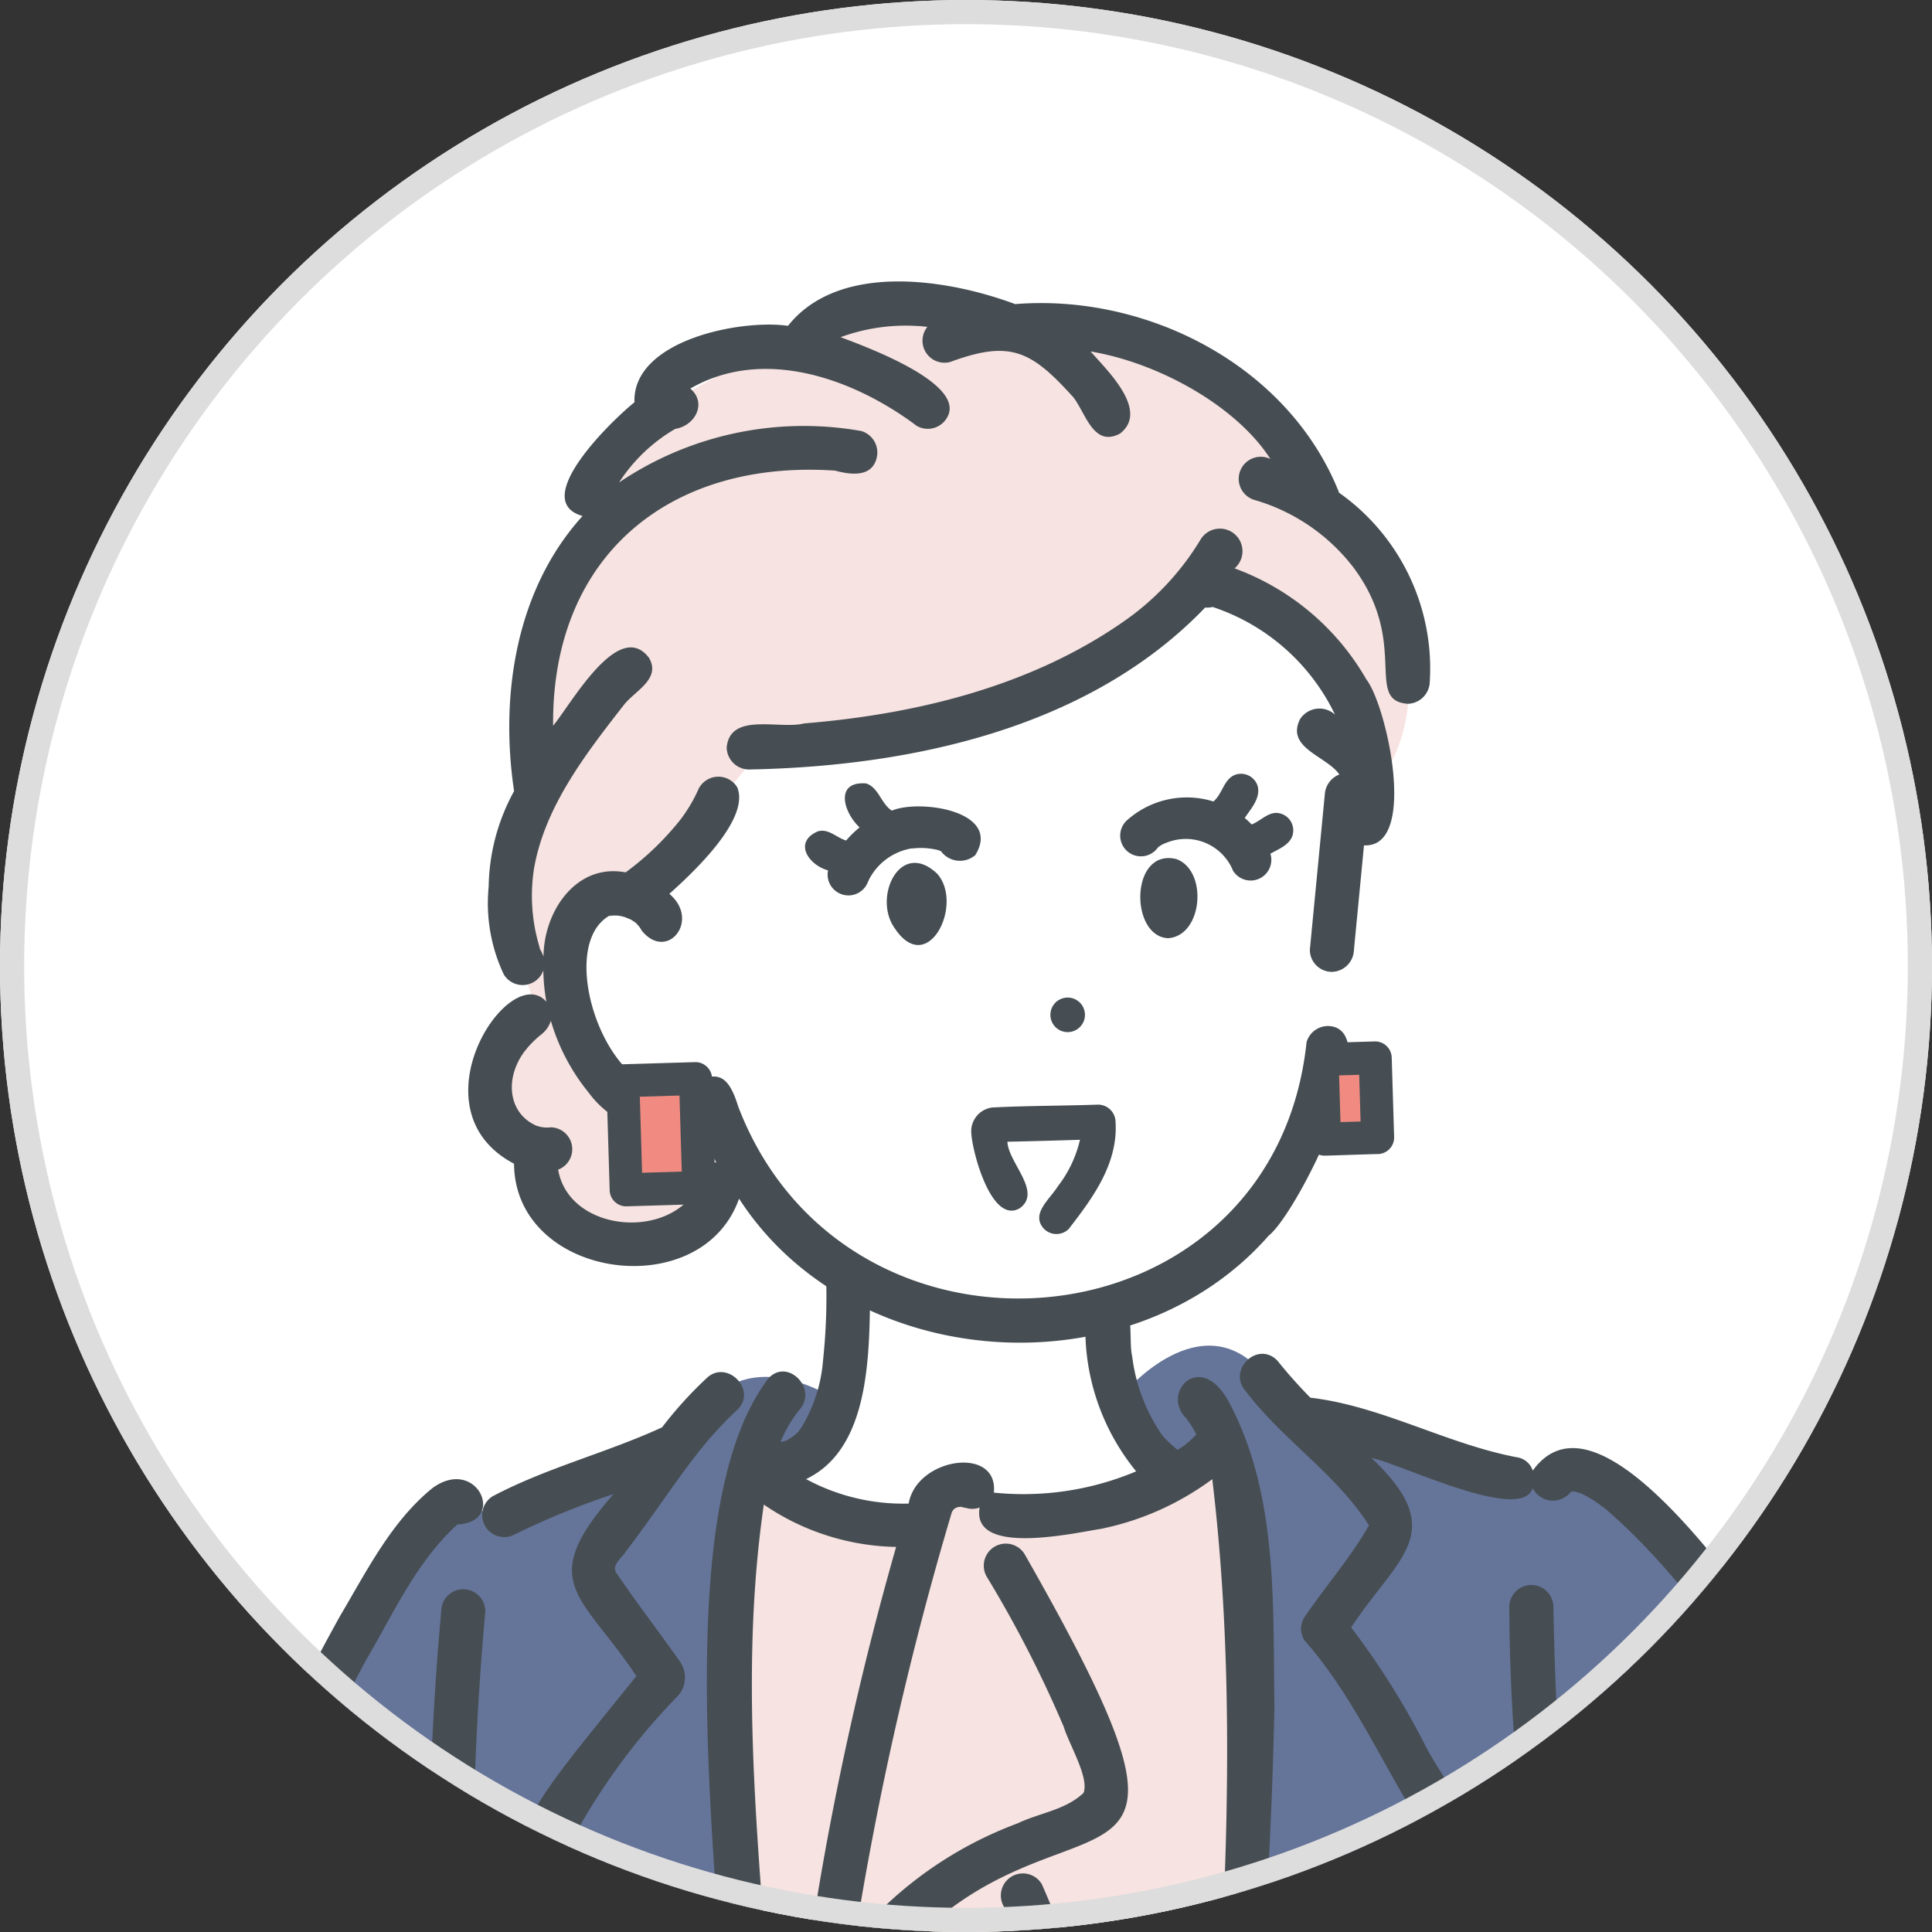 <svg xmlns="http://www.w3.org/2000/svg" xmlns:xlink="http://www.w3.org/1999/xlink" width="80" height="80" viewBox="0 0 80 80">
  <rect x="0" y="0" width="80" height="80" fill="#333333" stroke="none"/>
  <defs>
    <clipPath id="clip-path">
      <circle id="楕円形_64" data-name="楕円形 64" cx="40" cy="40" r="40" fill="#fff"/>
    </clipPath>
    <clipPath id="clip-path-2">
      <rect id="長方形_409" data-name="長方形 409" width="91.887" height="256.142" transform="translate(0 0)" fill="none"/>
    </clipPath>
  </defs>
  <g id="グループ_5991" data-name="グループ 5991" transform="translate(0.147)">
    <g id="マスクグループ_35" data-name="マスクグループ 35" transform="translate(-0.147 0)" clip-path="url(#clip-path)">
      <circle id="楕円形_63" data-name="楕円形 63" cx="40" cy="40" r="40" fill="#fff"/>
      <g id="グループ_5957" data-name="グループ 5957" transform="translate(0.168 11.654)">
        <g id="グループ_5956" data-name="グループ 5956" transform="translate(0 0)" clip-path="url(#clip-path-2)">
          <path id="パス_4560" data-name="パス 4560" d="M104.53,1470.2c-5.2,10.814-8.024,11.075-19.092,8.8,0,0-9.49,6.585-3.041,7.751s10.48,1.537,14.539-1.3l3.131-3.27,5.478-3.272s1.053-7.187-1.014-8.712" transform="translate(-67.261 -1233.771)" fill="#f18b82"/>
          <path id="パス_4561" data-name="パス 4561" d="M336.132,1471.362s-3.5,2.688-1.675,6.453,3.612,2.808,5.608,6.233,2.336,6.157,6.625,6.221,14.943,1.258,12.184-4.571-4.562-4.9-4.562-4.9-1.163,4.618-12.455.753c0,0-4.521-5.28-5.724-10.189" transform="translate(-280.231 -1234.746)" fill="#f18b82"/>
          <path id="パス_4562" data-name="パス 4562" d="M117.13,663.919c-7.543,20.781-4.9,35.72-2.9,54.691,0,0,3.268,67.252,3.268,67.252s3.616,3.4,15.331-.222c-.14-17.78,1.167-53.7,3.125-71.257,0,0,1.272-1.877,1.272-1.877,2.774,18.076,7.627,56,9.754,74.339l8.722,2.431,6.678-2.283-1.843-52.6s3.293-33.47.468-52.6-3.686-18.073-3.686-18.073Z" transform="translate(-94.074 -556.974)" fill="#657499"/>
          <path id="パス_4563" data-name="パス 4563" d="M205.15,300.629s-2.244,2.312-9.331,2.493c0,0-1.889-2.224-3.487.253,0,0-2.665.18-6.886-2.144a21.684,21.684,0,0,0-1.185,9.418c.521,5.25.391,50.264.391,50.264s10.48,2.558,20.5,0c-2.071-8.685,2.218-51.123,0-60.285" transform="translate(-154.546 -252.284)" fill="#f7e3e1"/>
          <path id="パス_4564" data-name="パス 4564" d="M50.387,283.34s-3.345-2.6-5.65-.342l-1.691,1.995-6.913,2.814-2.868-.564S24.223,302,23.521,306.319c-.2,1.243-6.28,17.5-4.913,21.479,3.5,10.189,16.909,11.106,16.909,11.106l.083,3.136L30.93,359.41c15.192,27.479,16.21-30.881,15.62-45.867-.716-6.727-1.934-24.44-.2-27.88a4.123,4.123,0,0,0,4.039-2.323" transform="translate(-15.447 -236.716)" fill="#657499"/>
          <path id="パス_4565" data-name="パス 4565" d="M288.622,275.958s3.126-3.7,5.664-.839l1.6,1.956,9.986,2.576s.771-1.544,2.6,0,9.249,11.2,9.249,11.2c20.452,22.911,17.553,19.724,5.267,45.539,0,0-5.237-6.591-8.27-9.006l3.974-12.714-.376-1.725s-3.489.763-9.618-5.214c-2.385,17.063-4.407,17.006,4.364,41.4,0,0-2.967,7.057-13.821,9.679-12.464-19.862-3.8-57.6-5.817-79.013,0,0-4.4-.7-4.806-3.846" transform="translate(-242.207 -229.967)" fill="#657499"/>
          <path id="パス_4566" data-name="パス 4566" d="M126.592,1426.376l.7,3.641a39.566,39.566,0,0,1-7.792,11.537s3.841,2.487,11.29.665a21.377,21.377,0,0,0,6.021-8.374,20.687,20.687,0,0,1-.207-8.107Z" transform="translate(-100.278 -1196.457)" fill="#fff"/>
          <path id="パス_4567" data-name="パス 4567" d="M349.439,1433.9l.063,7.049,4.766,8.93s10.651,4.472,12.705-.518l-6.876-9.436-.392-6.025-4.835,1.71Z" transform="translate(-293.244 -1203.306)" fill="#fff"/>
          <path id="パス_4568" data-name="パス 4568" d="M177.33,66.267l-1.75,13.122s-.249,6.5-8.753,9.784a12.28,12.28,0,0,0,2.775,6.535,10.027,10.027,0,0,1-5.716,1.589c-.839.01-1.822-1.225-2.826-1.25-.986-.024-1.769,1.349-2.885,1.476a9.534,9.534,0,0,1-5.363-1.629s3.763-1.229,3.277-8.327c0,0-4.815-3.027-5.668-7.018-6.582,2.263-8.017-11.032-3.319-8.8l-.679-5.484c5.334-11.762,26.489-17.806,30.908,0" transform="translate(-121.132 -46.211)" fill="#fff"/>
          <path id="パス_4569" data-name="パス 4569" d="M351.051,618.937l-2.73,2.952s-7.055.886-10.321.6-5.3,2.253-6.267,3.582a24.181,24.181,0,0,0-1.639,2.624s-.569,2.13,2.807,2.106c0,0-2.383,2.8-.848,3.7a2.513,2.513,0,0,0,2.606.193s-.546,2.792,1.895,1.651l2.44-1.141s-.885,2.767,2.119,1.253,3.455-2.662,3.455-2.662c7.224-.707,8.265-4.448,12.323-8.446a21.549,21.549,0,0,0-5.839-6.413" transform="translate(-276.98 -519.404)" fill="#fff"/>
          <path id="パス_4570" data-name="パス 4570" d="M145.623,6.151s-5.728-2.577-9.674.564c-.722.615-8.725,3.308-8.208,7.29a14.512,14.512,0,0,0-2.582,10.487c-1.492,3.568-1.56,4.817.2,9.933,0,0-3.194,1.563-1.92,3.863s2.115,1.989,2.115,1.989.007,5.607,5.667,3.519a9.491,9.491,0,0,0,2.386-2.762s-5.6-2.359-6.827-6.338c0,0-1.037-5.341,2.822-4.828L134.38,24.1s12.752-.393,18.31-7.01c0,0,3.965.708,5.939,3.635,0,0,1.135,5.12,1.229,4.865,3.532-4.029.672-9.932-2.094-12.221,0,0-3.175-8-12.141-7.216" transform="translate(-103.336 -4.328)" fill="#f7e3e1"/>
          <path id="パス_4571" data-name="パス 4571" d="M299.042,144.526a.167.167,0,0,0,.04-.019c-.013,0-.024.013-.04.019" transform="translate(-250.952 -121.269)" fill="#464e53"/>
          <path id="パス_4572" data-name="パス 4572" d="M294.546,129.273a.723.723,0,0,0-.5-.881c-.466-.139-.8.3-1.2.45a3.467,3.467,0,0,0-.286-.268c.256-.38.656-.814.541-1.305a.723.723,0,0,0-.882-.5c-.524.148-.563.8-.956,1.122a3.713,3.713,0,0,0-3.6.8.858.858,0,1,0,1.3,1.109.894.894,0,0,1,.315-.18l-.022.006c-.036,0,.069-.021.075-.037a.052.052,0,0,1-.014.013,2.11,2.11,0,0,1,2.757,1.153.857.857,0,0,0,1.55-.7c.345-.2.8-.362.922-.776m-3.92.22.017,0c-.052,0-.114-.023-.017,0m.021,0h0m1.1.7c.021.024.018.023,0,0" transform="translate(-241.187 -106.358)" fill="#464e53"/>
          <path id="パス_4573" data-name="パス 4573" d="M294.046,148.512c-1.923-.461-1.932,3.234-.322,3.279,1.433-.116,1.638-2.813.322-3.279" transform="translate(-245.509 -124.596)" fill="#464e53"/>
          <path id="パス_4574" data-name="パス 4574" d="M208.866,133.245a2.436,2.436,0,0,1,1.843-1.33c-.048,0-.1.017-.007.01a2.925,2.925,0,0,1,1.108.088c-.109,0,0,0,.051.027a.974.974,0,0,0,1.421.162c1.126-1.826-2.3-2.328-3.456-1.842-.45-.29-.542-.954-1.063-1.125-1.321-.106-.939,1.209-.271,1.82a4.22,4.22,0,0,0-.558.543c-.394-.114-.732-.51-1.17-.38-1.023.441-.4,1.388.421,1.617a.862.862,0,0,0,1.668.428c-.072.173,0,.017.015-.018" transform="translate(-173.065 -108.448)" fill="#464e53"/>
          <path id="パス_4575" data-name="パス 4575" d="M227.588,152.375c1.378,2.137,2.91-.945,1.793-2.213-1.518-1.452-2.664.923-1.793,2.213" transform="translate(-190.736 -125.632)" fill="#464e53"/>
          <path id="パス_4576" data-name="パス 4576" d="M269.678,185.622a.715.715,0,0,0,.762-1.211.715.715,0,0,0-.762,1.211" transform="translate(-226.017 -154.648)" fill="#464e53"/>
          <path id="パス_4577" data-name="パス 4577" d="M252.647,215.331c-.32.536-1.165,1.16-.572,1.782a.724.724,0,0,0,1.013,0c1-1.289,2.05-2.712,1.942-4.435a.728.728,0,0,0-.717-.717c-1.458.051-2.922.044-4.378.118a.992.992,0,0,0-.878,1.076c.049.8.84,3.764,2,3.1.953-.673-.467-1.884-.506-2.757q1.5-.032,3.006-.081a4.99,4.99,0,0,1-.906,1.913" transform="translate(-209.005 -177.875)" fill="#464e53"/>
          <path id="パス_4578" data-name="パス 4578" d="M168.4,207.642h.024c-.186-.07-.127,0-.024,0" transform="translate(-141.237 -174.226)" fill="#464e53"/>
          <path id="パス_4579" data-name="パス 4579" d="M155.806,163.321l-.012,0c.056.014.09,0,.086-.006a.489.489,0,0,1-.073,0" transform="translate(-130.74 -137.055)" fill="#464e53"/>
          <path id="パス_4580" data-name="パス 4580" d="M171.564,207.724l.024,0c-.238,0-.107.024-.024,0" transform="translate(-143.88 -174.315)" fill="#464e53"/>
          <path id="パス_4581" data-name="パス 4581" d="M212.6,69.761a10.42,10.42,0,0,0-5.464-4.61.935.935,0,1,0-1.393-1.218,11.1,11.1,0,0,1-3.156,3.387c-3.865,2.714-8.629,3.872-13.281,4.252-1,.261-3.06-.486-3.2.994a.929.929,0,0,0,.913.913c6.707-.124,14.1-1.7,18.9-6.707a.9.9,0,0,0,.307-.023,8.621,8.621,0,0,1,5.068,4.457.953.953,0,0,0-1.453.2c-.582,1.191,1.1,1.511,1.634,2.279a.955.955,0,0,0-.605.849q-.308,3.206-.617,6.412a.915.915,0,0,0,.913.913.937.937,0,0,0,.913-.913q.208-2.163.416-4.326c2.247.12.95-5.756.108-6.856" transform="translate(-156.183 -53.27)" fill="#464e53"/>
          <path id="パス_4582" data-name="パス 4582" d="M155.574,8.735C153.492,3.5,147.65.5,142.166.941c-2.809-1.047-7.3-1.752-9.407.9-1.967-.285-6.445.6-6.358,3.166-.876.7-4.4,4.068-2.149,4.709-2.764,3.047-3.427,7.43-2.835,11.391a8.435,8.435,0,0,0-1.052,3.955,6.913,6.913,0,0,0,.624,3.633.91.91,0,0,0,1.64-.166,7.754,7.754,0,0,0,.126,1.3c-1.53-1.74-5.62,4.456-1.34,6.707.035,4.787,7.769,5.858,9.318,1.446,4.7,7.283,16.251,8.019,21.933,1.53,1.149-.9,4.764-8.076,2.689-8.647a.924.924,0,0,0-1.123.638c-1.357,12.821-19.04,14.413-23.536,2.661-.588-1.935-1.273-1.118-2.691-.757h.042a3.153,3.153,0,0,1-.563.014l.022.01c-2.519-.375-4.252-5.933-2.154-7.158l-.023-.006h0c.027.011.11-.012.107,0a1.317,1.317,0,0,1,.744.133l-.1-.042a1.051,1.051,0,0,1,.619.522c1.055,1.308,2.45-.426,1.147-1.519.934-.837,3.362-3.084,2.811-4.412a.915.915,0,0,0-1.636.149,6.45,6.45,0,0,1-.74,1.222q-.089.117.033-.042a11.85,11.85,0,0,1-2.278,2.194c-2.057-.389-3.39,1.626-3.4,3.486a1.882,1.882,0,0,0-.145-.311s0,0,0,.008c-.017-.052-.049-.121-.023-.1a7.289,7.289,0,0,1-.211-3.327l0,.009c.461-2.523,2.143-4.694,3.689-6.676.444-.594,1.574-1.085,1.059-1.97-1.253-1.663-3.231,1.922-3.972,2.81-.064-7.035,4.828-11.028,11.672-10.565.623.166,1.519.3,1.724-.517a.928.928,0,0,0-.637-1.123,13.673,13.673,0,0,0-10.028,2.131,6.911,6.911,0,0,1,2.347-2.231l-.047.016c.832-.111,1.363-1.06.651-1.673,3.035-1.754,6.771-.41,9.373,1.543a.917.917,0,0,0,1.249-.327c.867-1.413-3.367-2.954-4.4-3.344a7.851,7.851,0,0,1,3.594-.427.912.912,0,0,0,.937,1.456c2.475-.912,3.344-.493,5.089,1.44l-.025-.035c.544.643.849,2.158,1.976,1.557,1.229-.954-.554-2.633-1.219-3.4,2.878.484,6.069,2.3,7.444,4.452a.913.913,0,1,0-.668,1.694,7.95,7.95,0,0,1,4.109,2.8c2.333,3.125.434,5.507,2.247,5.644a.935.935,0,0,0,.913-.913,8.91,8.91,0,0,0-3.763-7.833M125.692,26.257c.029,0,.052,0,.053.008l-.053-.008m.739.282c.014,0,.046.026.079.06l-.079-.06m-4.991,7.5c.018.039.014.036,0,0M127,33.313h0m-2.474.306A4,4,0,0,0,129.08,35c.213.5.448,1,.708,1.479-.8.084-.667.988-1.079,1.475-1.465,1.712-5.053,1.218-5.468-1.172a.906.906,0,0,0-.305-1.753,1.245,1.245,0,0,1-.585-.066c.069.026-.023-.007-.05-.016l.023.007c-1.162-.517-1.327-2-.413-3.149-.111.162.035-.04.052-.06a4.4,4.4,0,0,1,.469-.47c.031-.027.251-.2.089-.075a1.16,1.16,0,0,0,.419-.582,8.458,8.458,0,0,0,1.587,3M138.256,1.838l.051.008c-.039,0-.239-.037-.051-.008" transform="translate(-100.298 -0.003)" fill="#464e53"/>
          <path id="パス_4583" data-name="パス 4583" d="M137.913,171.409a.115.115,0,0,0-.023-.093.347.347,0,0,1,.023.093" transform="translate(-115.715 -143.766)" fill="#464e53"/>
          <path id="パス_4584" data-name="パス 4584" d="M172.966,37.687a.875.875,0,0,0,.1-.036c-.034.012-.069.023-.1.036" transform="translate(-145.151 -31.597)" fill="#464e53"/>
          <path id="パス_4585" data-name="パス 4585" d="M275.235,29.69c.056.078.031.041,0,0" transform="translate(-230.973 -24.916)" fill="#464e53"/>
          <path id="パス_4586" data-name="パス 4586" d="M136.968,217.341l.026.008-.027-.009h0" transform="translate(-114.941 -182.39)" fill="#464e53"/>
          <path id="パス_4587" data-name="パス 4587" d="M278.469,262.4a9.307,9.307,0,0,0,2.206,6.436c.538.516,1.383,1.469,2.127.744.925-1.1-.749-1.7-1.245-2.5a7.269,7.269,0,0,1-1.155-3.127c-.194-.839.242-2.4-1.02-2.461a.927.927,0,0,0-.913.913" transform="translate(-233.687 -219.433)" fill="#464e53"/>
          <path id="パス_4588" data-name="パス 4588" d="M198.037,252.515a25.15,25.15,0,0,1-.134,3.343,6.249,6.249,0,0,1-.963,2.865c.124-.226.037-.05-.02.013a1.824,1.824,0,0,1-.286.274c.291-.217-.1.069-.177.1-.087.047-.243.113,0,.009,0,.041-.338.1-.379.11a.913.913,0,0,0,.486,1.761c3.455-.963,3.243-5.609,3.3-8.471a.913.913,0,0,0-1.826,0" transform="translate(-163.993 -211.159)" fill="#464e53"/>
          <rect id="長方形_407" data-name="長方形 407" width="3.012" height="4.52" transform="translate(25.626 33.095) rotate(-1.707)" fill="#f18b82"/>
          <path id="パス_4589" data-name="パス 4589" d="M155.914,206.963a.685.685,0,0,1-.684-.664l-.135-4.518a.689.689,0,0,1,.664-.7l3.011-.09a.69.69,0,0,1,.7.664l.135,4.518a.688.688,0,0,1-.664.7l-3.032.09m.57-4.539.094,3.149,1.642-.049-.094-3.149Z" transform="translate(-130.153 -168.665)" fill="#464e53"/>
          <rect id="長方形_408" data-name="長方形 408" width="2.202" height="3.304" transform="translate(54.582 32.212) rotate(-1.708)" fill="#f18b82"/>
          <path id="パス_4590" data-name="パス 4590" d="M335.934,200.378a.685.685,0,0,1-.684-.664l-.1-3.3a.689.689,0,0,1,.664-.7l2.2-.066a.687.687,0,0,1,.7.664l.1,3.3a.688.688,0,0,1-.664.7c-.029-.006-2.193.071-2.222.066m.607-3.323.058,1.934.832-.025-.058-1.934Z" transform="translate(-281.254 -164.179)" fill="#464e53"/>
          <path id="パス_4591" data-name="パス 4591" d="M156.13,1125.418c-.231-3.371-.4-6.745-.484-10.123a.571.571,0,0,0-1.141,0c.271,11.823,1.749,23.568,2.63,35.351.252,3.4.451,6.81.568,10.221.025.732,1.166.735,1.141,0-.388-11.852-1.893-23.627-2.714-35.449" transform="translate(-129.658 -935.478)" fill="#464e53"/>
          <path id="パス_4592" data-name="パス 4592" d="M162.358,1447.264c-.011-.04-.016-.036.018.1,0-.035-.013-.069-.018-.1" transform="translate(-136.242 -1214.505)" fill="#464e53"/>
          <path id="パス_4593" data-name="パス 4593" d="M202.738,1507.038l.037-.047-.037.047" transform="translate(-170.127 -1264.646)" fill="#464e53"/>
          <path id="パス_4594" data-name="パス 4594" d="M237.728,845.672l-.008,0,.03.025-.022-.02" transform="translate(-199.491 -709.672)" fill="#464e53"/>
          <path id="パス_4595" data-name="パス 4595" d="M448.055,1534.893a.607.607,0,0,1,.112-.057c.008-.016-.037-.009-.112.057" transform="translate(-376.001 -1288.007)" fill="#464e53"/>
          <path id="パス_4596" data-name="パス 4596" d="M484.486,1570.459c-.036.072-.019.121-.008.089s.008-.062.008-.089" transform="translate(-406.555 -1317.907)" fill="#464e53"/>
          <path id="パス_4597" data-name="パス 4597" d="M481.532,1577.758l0,0-.011.008.007,0" transform="translate(-404.089 -1324.028)" fill="#464e53"/>
          <path id="パス_4598" data-name="パス 4598" d="M359,1542.222l0,0,0,0" transform="translate(-301.268 -1294.211)" fill="#464e53"/>
          <path id="パス_4599" data-name="パス 4599" d="M473.134,1579.506l.01,0c-.27.031-.092.013-.01,0" transform="translate(-396.935 -1325.498)" fill="#464e53"/>
          <path id="パス_4600" data-name="パス 4600" d="M396.756,1575.87c-.1-.092-.1-.083-.074-.058s.048.04.074.058" transform="translate(-332.877 -1322.385)" fill="#464e53"/>
          <path id="パス_4601" data-name="パス 4601" d="M358.75,1542.013l-.011-.014c-.041-.03-.062-.044.011.014" transform="translate(-301.018 -1294.001)" fill="#464e53"/>
          <path id="パス_4602" data-name="パス 4602" d="M268.89,474.93c0-.033.011-.066.015-.094a.114.114,0,0,0-.015.094" transform="translate(-225.645 -398.476)" fill="#464e53"/>
          <path id="パス_4603" data-name="パス 4603" d="M258.348,410.313a.913.913,0,0,0-1.576.922,37.438,37.438,0,0,1,1.842,5.338.913.913,0,0,0,1.761-.485,39.867,39.867,0,0,0-2.026-5.774" transform="translate(-215.377 -343.949)" fill="#464e53"/>
          <path id="パス_4604" data-name="パス 4604" d="M406.138,312.168l.045.017a.28.28,0,0,0-.045-.017" transform="translate(-340.825 -261.967)" fill="#464e53"/>
          <path id="パス_4605" data-name="パス 4605" d="M153.8,311.749c-3.15-7.069-9.14-12.288-13.819-18.31-2.063-2.4-10.526-17.226-13.945-12.479a.816.816,0,0,0-.591-.539c-2.943-.541-5.65-2.133-8.618-2.48a19.4,19.4,0,0,1-1.368-1.538c-.835-.844-2.1.419-1.291,1.291,1.516,2,3.742,3.414,5.085,5.536-.764,1.344-1.817,2.533-2.683,3.821a.878.878,0,0,0,.027.955c1.806,2.052,2.964,4.561,4.356,6.893a2.975,2.975,0,0,1,.649,1.543c-1.638,3.976-4.364,7.489-5.788,11.592-.422,1.16-2.586,7.642-.463,7.581a.93.93,0,0,0,.913-.913c.1-5.09,2.8-9.592,5.2-13.915.739-1.469,1.942-2.885,1.959-4.595-.153-1.5-1.277-2.675-1.914-4a32.167,32.167,0,0,0-2.993-4.735c1.919-2.932,4.113-3.914.843-7.02,1.2.236,6.21,2.713,6.672,1.25a.938.938,0,0,0,1.582.152h0c.016-.016.044-.017.065-.023l-.018-.005h0l.018.005c.038-.009.059,0,.056.007l-.053-.007a.144.144,0,0,0,.052.009l0,0a1.316,1.316,0,0,1,.317.092c-.129-.066.04.018.084.028a.276.276,0,0,1-.038-.01,4.577,4.577,0,0,1,.852.541c-.013-.018.053.036.091.06l-.012-.007c4.47,3.857,7.135,9.275,10.909,13.734,3.9,4.968,12.453,12.8,12.86,19.131l.011-.063c-.006.032-.032.206-.026.152-1.962,7.492-5.966,14.322-9.468,21.184a27.183,27.183,0,0,0-7.121-7.474c1.153-3.431,2.205-6.895,3.269-10.354a5.707,5.707,0,0,0,.266-4.408A3.288,3.288,0,0,1,140.4,312c1.22-.837.29-2.553-.963-1.639a5.1,5.1,0,0,0-1.56,3.536c-.075.957.463,1.851.371,2.79-1,2.91-1.8,5.884-2.761,8.807q-.685,2.147-1.413,4.281a.912.912,0,0,0,1.3,1.042,1.531,1.531,0,0,1,.275.178l-.044-.036c.052.042.105.082.157.125a22.409,22.409,0,0,1-2.088,2.3l.024-.026c-1.01.657-3.256.448-4.524.618-1.707-3.974-1.6-8.388-.961-12.587l-.018.136q.7-5.142,1.606-10.253a57.794,57.794,0,0,0,5.107,3.363c.785.37,1.994,1.513,2.693.46a.925.925,0,0,0-.327-1.249,50.221,50.221,0,0,1-6.663-4.238l.029.02a4.054,4.054,0,0,0-.541-.4.91.91,0,0,0-1.744.011c-.612,2.877-1.021,5.8-1.477,8.7-.841,5.316-1.668,10.936.369,16.088-1.608.1-3.208-.54-4.758.113-3.673,1.416-4.224,1.715-6.321,5,.059-.07-.05.066-.064.091l.022-.033c-1.552,1.508-1.121,4.393,1.285,4.535-1.836,1.887-.618,4.877,2.06,4.525a2.227,2.227,0,0,0,3.608,1.009c1.205-.966-.216-2.319-1.335-1.345l.012-.007a2.66,2.66,0,0,1-.332.087l.06,0c-.012,0-.064.006-.089.006h.01c-.1-.076-.234-.212-.179-.348a.312.312,0,0,1-.027.058v0a37,37,0,0,1,5.672-5.439.933.933,0,0,0,.328-1.249c-.934-1.248-2.11.471-2.909,1.051-1.606,1.28-3.013,2.852-4.489,4.22-.884.3-1.124.229-1.485-.331a3.951,3.951,0,0,1,.165-.625,45.074,45.074,0,0,1,6.035-5.629l-.038.032a.925.925,0,1,0-.789-1.669,26.444,26.444,0,0,0-2.341,1.911.916.916,0,0,0-1.547-.753c-.891.808-1.218,2.261-2.427,2.678l-.062-.039s-.12-.115-.142-.138c-.038-.038-.15-.187-.107-.117a.216.216,0,0,1-.056-.162.146.146,0,0,1-.01.027h0a.114.114,0,0,0,.01-.054c0-.128.017-.054,0,.018a1.373,1.373,0,0,1,.274-.775c.706-.868,1.289-1.826,1.939-2.736a10.53,10.53,0,0,1,5.114-2.311,34.207,34.207,0,0,0,9.2-.191c1.62-.392,2.541-2,3.605-3.155a25.492,25.492,0,0,1,4.519,5.194c-4.076,3.279-4.011,6.825-10.3,7.611-.434.149-.906-.2-1.3.094-.826.607-1.54,1.345-2.358,1.961.024.007-.07.06-.082.078l0-.007a5.184,5.184,0,0,1-1.756.965,1.991,1.991,0,0,1-.255-.3c1.014-1.356,2.511-2.336,3.591-3.667a.913.913,0,0,0-1.291-1.291c-1.059,1.617-5.23,3.748-3.875,5.883a2.366,2.366,0,0,0,1.4,1.154c2.16.247,3.755-1.822,5.317-3.011a4.445,4.445,0,0,0,.906-.071c.507,1.42.447,2.989.929,4.416-3.035,4.022-7.782,6.335-12.253,8.415-10.719-21.12-5.42-46.277-4.994-68.991-.063-4.154.156-8.661-1.807-12.446-1.2-2.445-2.965-.506-1.813.555-.064-.074-.08-.091-.073-.082a3.953,3.953,0,0,1,.459.722,4.306,4.306,0,0,1-.4.379c-.042.035-.242.229-.059.052a12.019,12.019,0,0,1-7.924,1.977c.2-1.951-3.2-1.456-3.527.454a8.452,8.452,0,0,1-5.1-1.542c.165.117-.04-.032-.059-.048-.126-.1-.247-.211-.364-.322a5.437,5.437,0,0,1,1-1.973c.781-.874-.506-2.17-1.291-1.291-5.2,6.859-.711,28.271-1.328,37.628-.216-6.664-4.829-11.952-7.142-17.855a26.5,26.5,0,0,1,4.769-6.676,1.159,1.159,0,0,0,.019-1.415c-.843-1.195-1.736-2.357-2.56-3.564-.322-.371.18-.67.376-1,1-1.3,1.905-2.7,2.909-3.988A15.483,15.483,0,0,1,93.1,278.44c.844-.822-.453-2.124-1.291-1.291a16.522,16.522,0,0,0-1.828,2.021c-2.295,1.055-4.779,1.67-7.016,2.854a.913.913,0,0,0,.921,1.576,32.736,32.736,0,0,1,4.088-1.669c-3.253,3.7-1.3,4.151.944,7.539-6.531,8.118-5.828,6.478-1.185,15.055a30.073,30.073,0,0,1,3.176,7.923,15,15,0,0,1,.342,2.949.915.915,0,0,0,1.8.232c-.662,13.311.476,33.719-6.5,45.036a4.851,4.851,0,0,1-.775.009l.017.008c-3.42-.68-4.906-3.874-6.6-6.292,1.616-6.532,4.851-12.931,4.565-19.773a.913.913,0,0,0-1.826,0,15.969,15.969,0,0,1-.083,3.4c-.987,5.5-3.015,10.767-4.495,16.151a.936.936,0,0,0,.448,1.049,12.484,12.484,0,0,0,2.258,3.659c-1.213,12.132.932,24.169,2.1,36.21,2.161,21.8,2.133,43.75,3.112,65.622.164,1.061,2.368,1.242,3.239,1.7.088.746.247,1.473.382,2.211l-.01-.04a3.978,3.978,0,0,1-.352,1.635c-.034.093-.208.473-.043.13a50.165,50.165,0,0,1-7.14,9.791c-.717-.411-1.82-.41-1.791.675-3.022,2.218-8.313,8.028-1.365,8.837,3.985.776,8.271,1.2,12.16-.226,5.663-2.179,2.318-2.941,7.534-5.642.061.97-.528,4.129.913,4.04a.926.926,0,0,0,.913-.913,12.941,12.941,0,0,1,.291-4.46,3.7,3.7,0,0,0,1.629-2.874c.369-1.99.8-7.695-1.671-8.336a11.327,11.327,0,0,1-.06-5.742,4.712,4.712,0,0,0,1.094-.368.914.914,0,0,0,1.419-.743,594.368,594.368,0,0,1,3.056-70.557c3.266,23.789,6.752,47.554,9.269,71.436.027.416-.006.914.452,1.113a24.87,24.87,0,0,0,2.919,1.076,15.9,15.9,0,0,1,.233,4.019c-2.512,2.129-3.16,6.739-.955,9.323a41.249,41.249,0,0,1,1.22,5.753c.247.869-.241,2.537,1.062,2.613a.928.928,0,0,0,.913-.913,32.163,32.163,0,0,0-.726-5.106c.211.186.4.394.616.577l0,0,.03.024-.028-.02c.02.024.04.051.061.074a.473.473,0,0,1-.052-.06c1.958,3.032,3.66,7.448,7.695,8,2.574.053,11.941.622,13.424-1.139,2.137-2.742.058-6.139-1.851-8.347-.372-.564-1.135-1.078-1.718-.478-.806.911.469,1.681.938,2.389.877,1.193,1.812,2.57,1.709,4.115,0-.006.006-.012.01-.019a2.43,2.43,0,0,1-.493,1.192l.018-.013c-.005.012-.018.016-.029.021h0a7.023,7.023,0,0,1-1.227.274l.035,0c-2.449.158-10.784.96-12.365-.518l.022.02a9.813,9.813,0,0,1-1.573-1.6c-.048-.06-.159-.254-.033-.04-1.33-1.6-2.057-3.624-3.361-5.221-2.612-2.452-4.759-3.544-3.41-7.6,1.324,3.208,3.017,6.525,5.64,8.858,3.662,1.106,8.267,2.009,11.922.514,1.11-.389,3-2.775,1.084-3.265-2.995-3.807-7.48-7.556-6.786-12.875a.929.929,0,0,0-.241-.606c.94-.346,3.205-1.052,2.016-2.342-.914-17.193-1.313-34.413-1.782-51.624.853-17.727,2.925-35.752.284-53.4,1.135-.93,4.168-3.35,4.077-4.857-.6-1.493-.534-3.155-1.03-4.677,4.895-.973,5.748-4.383,8.995-7.332,1.473,1.708,2.647-2.258,3.309-3.168q1.593-2.991,3.085-6.035a89.638,89.638,0,0,0,5.459-12.886,6.98,6.98,0,0,0-.491-5.323m-36.555-22.97h0m2-5.509-.013.023c.011-.028.057-.109.013-.023m8.309-1.44h0m.236,0h0m-6.606,65.9c-.009.016-.013.019,0-.005,0,0,0,0,0,.005m-1.3-1.469a.26.26,0,0,1-.1.043l.1-.043m-2.57-4.332c-.038.005-.066-.006,0,0m-.315-.361c.036.082.009.03,0,0m7.015-5.931c-.052.009-.037,0,0,0m.33-.007c.141,0,.04.008,0,0m8.932-2.006c-.054.031-.035.018,0,0m2.088-2.8.019-.009a1.311,1.311,0,0,0,.183.09l-.2-.081m-9.456,17.416c.068.052.033.029,0,0m4.987-3.087h0m-.039-.006.042.018c-.015-.007-.031-.013-.046-.019h0m.063.029c.028.014.059.032.09.051-.029-.018-.059-.035-.09-.051m.133.078a1.081,1.081,0,0,1,.1.073,1.165,1.165,0,0,0-.1-.073m7.921,134.935h0m1.313,2.15a.287.287,0,0,1,.04.086.778.778,0,0,0-.04-.086m.362,1.222c0,.013,0,.026,0,.038-.008-.057-.016-.175,0-.038m.005.053a.045.045,0,0,0,0,.012.031.031,0,0,1,0-.012m-.148,1.293a.14.14,0,0,1-.016.037l.016-.037m-.373.584.006,0a.1.1,0,0,0-.023.024.131.131,0,0,1,.017-.022m.07-.059c.044-.028.068-.034-.006.009l.006-.009m-19.68-5.659a.224.224,0,0,1,.036.026l-.036-.026M99.672,284.127a130.084,130.084,0,0,0-3.5,15.952.91.91,0,0,0,1.193,1.088c-2.238,2.927,2.873,3.384,4.648,4.21.949.471,4.176,1.493,3.987,2.7a.089.089,0,0,1,.009-.013c-.017.013,0,.126-.023.107-.466,1.6-1.831,2.769-2.705,4.148a.913.913,0,0,0,1.576.921c6.732-7.7.531-8.362-6.05-10.935,7.12-9.794,15.85-.939,6.185-17.889a.913.913,0,0,0-1.576.921,48.821,48.821,0,0,1,3.2,6.236c.2.683,1.071,2.119.815,2.733-.733.709-1.826.828-2.723,1.26a16.148,16.148,0,0,0-6.738,4.744,137.292,137.292,0,0,1,4.009-17.622c.1-.216.287-.246.5-.216-.235-.01.051.022.111.04a.873.873,0,0,0,.542-.023c-.356,2.038,3.917,1.053,5.043.88a11.643,11.643,0,0,0,4.59-2.054c2.313,19.284-2.844,38.929-.092,58.314-6.243.846-12.617,1.426-18.85.182a310.68,310.68,0,0,0,.938-31.074c-.285-8.772-1.84-17.616-.566-26.369a10.018,10.018,0,0,0,5.479,1.753m-1.153,18.024-.01-.009c0-.013,0-.013.01.009m.518.274.025.009-.025-.009m.033.013c.052.022.129.058.041.019l-.041-.019m8.3-8.058c-.008,0,.021-.025.045-.048-.013.025-.028.044-.045.048m.1-.143c-.005.018-.011.034-.015.035s0-.015.015-.035M80.82,478.141h0M76.587,483.1a.208.208,0,0,0-.008-.037.243.243,0,0,1,.008.037M86.9,484.4h0m13.16-11.062a12.819,12.819,0,0,1-.48,2.986c-1.214,1.4-3.095,1.962-4.552,3.056a7.315,7.315,0,0,0-2.51,2.85c-3.492,2.6-8.081,2.559-12.2,1.966-.887-.252-3.269-.293-3.7-.979.189-1.991,2.973-4.009,4.439-5.256a19.987,19.987,0,0,0,12.649.3c2.774-1.977,4.61-5.031,6.207-7.979a9.928,9.928,0,0,1,.149,3.05m-2.211-7.434a17.3,17.3,0,0,1,.495,3.437,29.973,29.973,0,0,1-2.959,4.723l.016-.021c-1.588,2-2.309,2.883-4.956,3.118a19.828,19.828,0,0,1-7.176-.427c2.554-3.34,8.632-9.35,7.15-13.732,2.532.662,5.068-.431,7.521-.979a10.27,10.27,0,0,0-.09,3.88m10.035-58.471h0m25.676,68.328c.681.782,1.371,1.546,2.019,2.356a2.1,2.1,0,0,1-.677.431c0,.02-.091.045-.121.065l.009-.007a6.706,6.706,0,0,1-1.27.333c-.076.013-.441.051-.122.022a22.4,22.4,0,0,1-8.618-.956,24.9,24.9,0,0,1-4.484-7.01c-.8-1.343-.049-2.833-.09-4.289a14.5,14.5,0,0,0-.2-2.686c3.561,1.045,4.767,1.222,8.295-.09a12.483,12.483,0,0,0,.708,5.388,38.411,38.411,0,0,0,4.55,6.443m-4.025-87.675c-2.039,24.39-.562,48.854.561,73.27a38.307,38.307,0,0,1-5.627,1.751,37.092,37.092,0,0,1-7.945-2.131c-3.812-30.5-6.926-61.3-12.579-91.47-1.754-5.889-5.141-3-2.98-1.792l-.026-.025c.014.007.022.021.035.03.087.057.064.051.022.02,1.332,1.487,1.884,4.691,2.387,7.009a116.1,116.1,0,0,1,1.556,11.6.925.925,0,0,0-1.052.9,596.422,596.422,0,0,0-3.314,72.227c-6.085,1.234-7.437,3.177-13.524.486-.9-20.9-.971-41.857-2.87-62.7-1.078-12.193-3.4-24.353-2.442-36.636,1.438,1.28,4.473,2.789,6.146,1.306,3.991-5.961,5-13.321,5.768-20.3,6.363,1.227,12.874.709,19.238-.221.675,4.7,3.161,18.239,7.3,20.319a48.9,48.9,0,0,0,8.636-4.566,191.392,191.392,0,0,1,.709,30.92m23.273-73.334c0-.038,0-.025,0,0" transform="translate(-62.735 -231.72)" fill="#464e53"/>
          <path id="パス_4606" data-name="パス 4606" d="M411.721,315.642a.386.386,0,0,0,.078.053c-.026-.017-.053-.033-.078-.053" transform="translate(-345.51 -264.883)" fill="#464e53"/>
          <path id="パス_4607" data-name="パス 4607" d="M403.49,311.562a.086.086,0,0,0-.046.016.21.21,0,0,0,.116-.01.3.3,0,0,0-.07-.006" transform="translate(-338.564 -261.459)" fill="#464e53"/>
          <path id="パス_4608" data-name="パス 4608" d="M403.846,311.514h0" transform="translate(-338.901 -261.418)" fill="#464e53"/>
          <path id="パス_4609" data-name="パス 4609" d="M559.933,520.338c-.008.046-.013.075-.015.089,0-.03.011-.06.015-.089" transform="translate(-469.875 -436.661)" fill="#464e53"/>
          <path id="パス_4610" data-name="パス 4610" d="M52.358,315.848c1.115-1.917,2.084-4.057,3.75-5.562,2.062-.091.8-2.856-1.041-1.5-1.7,1.382-2.716,3.431-3.818,5.288-1.864,3.355-3.515,6.823-5.1,10.318-.562,1.251-1.122,2.506-1.625,3.783a.913.913,0,0,0,1.76.485q2.719-6.548,6.07-12.815m3.573-5.615a.08.08,0,0,1,.018,0c-.017,0-.025,0-.018,0" transform="translate(-37.334 -258.817)" fill="#464e53"/>
          <path id="パス_4611" data-name="パス 4611" d="M388.779,350.115c.246,1.4.521,2.785.808,4.172a.913.913,0,0,0,1.76-.485,85.52,85.52,0,0,1-1.575-9.8c-.226-2.48-.311-4.97-.36-7.459a.913.913,0,0,0-1.826,0,81.351,81.351,0,0,0,1.192,13.575" transform="translate(-325.257 -281.653)" fill="#464e53"/>
          <path id="パス_4612" data-name="パス 4612" d="M422.215,484.485c.064.047.139.1,0,0" transform="translate(-354.317 -406.573)" fill="#464e53"/>
          <path id="パス_4613" data-name="パス 4613" d="M407.005,558.524h0" transform="translate(-341.553 -468.706)" fill="#464e53"/>
          <path id="パス_4614" data-name="パス 4614" d="M407.008,558.466v0" transform="translate(-341.554 -468.657)" fill="#464e53"/>
          <path id="パス_4615" data-name="パス 4615" d="M110.37,337.771q-.3,3.292-.421,6.6a.92.92,0,0,0,.913.913.932.932,0,0,0,.913-.913q.122-3.3.421-6.6a.913.913,0,0,0-1.826,0" transform="translate(-92.268 -282.705)" fill="#464e53"/>
          <path id="パス_4616" data-name="パス 4616" d="M142.665,801.756c-.086-.04-.129-.02-.082-.008.025,0,.055.006.082.008" transform="translate(-119.638 -672.803)" fill="#464e53"/>
          <path id="パス_4617" data-name="パス 4617" d="M375.482,1151.23q-.19-14.119-.2-28.24a.571.571,0,0,0-1.141,0c.044,15.261.113,30.525.57,45.779.023.733,1.165.736,1.141,0-.186-5.845-.291-11.693-.372-17.54" transform="translate(-313.975 -941.935)" fill="#464e53"/>
          <path id="パス_4618" data-name="パス 4618" d="M352.823,843.463q-.276-4.268-.551-8.535a.571.571,0,0,0-1.141,0l2.432,37.685a.584.584,0,0,0,.57.57.576.576,0,0,0,.571-.57q-.94-14.576-1.881-29.151" transform="translate(-294.664 -700.197)" fill="#464e53"/>
          <path id="パス_4619" data-name="パス 4619" d="M337.42,682.342a.107.107,0,0,0,0-.011.029.029,0,0,0,0,.011" transform="translate(-283.158 -572.603)" fill="#464e53"/>
          <path id="パス_4620" data-name="パス 4620" d="M331.971,668.067l.027-.038c-.011.014-.027.034-.042.057l.015-.019" transform="translate(-278.573 -560.601)" fill="#464e53"/>
          <path id="パス_4621" data-name="パス 4621" d="M383.365,671.753l-.009.007c-.057.041-.174.146.009-.007" transform="translate(-321.631 -563.726)" fill="#464e53"/>
          <path id="パス_4622" data-name="パス 4622" d="M366.969,722.4c.045-.021.125-.068,0,0h0" transform="translate(-307.953 -606.198)" fill="#464e53"/>
          <path id="パス_4623" data-name="パス 4623" d="M364.808,723.134l-.018,0,.018,0" transform="translate(-306.126 -606.844)" fill="#464e53"/>
          <path id="パス_4624" data-name="パス 4624" d="M403.52,717.724a.15.15,0,0,0-.077.071.405.405,0,0,1,.077-.071" transform="translate(-338.563 -602.304)" fill="#464e53"/>
          <path id="パス_4625" data-name="パス 4625" d="M453.39,617.35l-.017-.012c.2.164.081.061.017.012" transform="translate(-380.464 -518.062)" fill="#464e53"/>
          <path id="パス_4626" data-name="パス 4626" d="M19.813,409.248s3.007-1.849,4.82-.8,20.047,15.1,20.047,15.1,4.588,3.217,1.708,7.632-11.33,14.328-11.33,14.328-1.443,1.233-3.891-.085S9.727,428.88,9.727,428.88s-3.043-2.658.161-6.887,9.925-12.745,9.925-12.745" transform="translate(-7.067 -342.496)" fill="#fff"/>
          <path id="パス_4627" data-name="パス 4627" d="M27.36,442.912a5.708,5.708,0,0,1-3.5-1.191L4.176,426.54a5.738,5.738,0,0,1-1.04-8.047l9.823-12.739a5.744,5.744,0,0,1,8.047-1.04l19.687,15.18a5.764,5.764,0,0,1,1.04,8.047L31.91,440.68a5.732,5.732,0,0,1-4.55,2.232m-9.853-37.565a3.908,3.908,0,0,0-3.1,1.521l-9.823,12.74a3.93,3.93,0,0,0,.709,5.486l19.687,15.18a3.916,3.916,0,0,0,5.486-.709l9.823-12.74a3.93,3.93,0,0,0-.709-5.486c-1.43-.663-20.538-16.932-22.071-15.992" transform="translate(-1.629 -338.63)" fill="#464e53"/>
          <path id="パス_4628" data-name="パス 4628" d="M17.873,545.42l-8.71,4.1-3.531-1.884-2.525,7.356s.376,11.041,6.55,9.66,15.209-6.847,15.209-6.847l1.019-1.393-.642-2.778-4.04,3.2s-2.367-7.492-3.329-11.42" transform="translate(-2.607 -457.709)" fill="#657499"/>
          <path id="パス_4629" data-name="パス 4629" d="M98.056,455.965s3.266-.659,3.485-2.334.467-4.913.467-4.913l1.079-5.159,2.478-5.164s1.63-2.174,2.565.386l-.27,3.012s.828,1.506.828,1.28,4.872-3.519,4.872-3.519,3.041.3,2.374,2.821c0,0,3.419.141,1.738,2.565,0,0,2.762.622,1.82,2.841,0,0,2.517,1.51.863,3.069s-2.407,4.119-10.087,7.281l-9.386,8.173s-2.389-1.51-2.826-10.338" transform="translate(-82.287 -367.171)" fill="#fff"/>
          <path id="パス_4630" data-name="パス 4630" d="M39.17,446.355a2.258,2.258,0,0,0-1.092-1.311,2.831,2.831,0,0,0-1.534-3.078,2.117,2.117,0,0,0-1.815-2.871,2.675,2.675,0,0,0-2.8-3.036,4.159,4.159,0,0,0-2.38,1.211c-1.1.751-2.179,1.538-3.251,2.331a4.887,4.887,0,0,0,.093-3.774,2.4,2.4,0,0,0-3.251-1.1c-1.246.755-1.169,2.4-1.829,3.55-.36.8-1.039,1.409-1.336,2.239-.329,1.214-.544,2.461-.811,3.691-.152.75-.323,1.5-.415,2.264-.208,1.329.155,2.745-.24,4.036l.042-.1a4.154,4.154,0,0,1-1.946,1.749.925.925,0,0,0-1.375-.863c-3.515,1.728-7.177,3.155-10.576,5.115a.913.913,0,0,0,.921,1.577c2.99-1.7,6.162-3.021,9.27-4.485.485,3.722,1.127,9.8,4.684,11.832-3.5,1.922-10.1,5.681-14.035,5.078-2.874-.9-3.075-4.645-3.65-7.142l.007.034c-.232-2.942.69-5.859,1.621-8.617.2-.787,1.16-1.87.183-2.482a.924.924,0,0,0-1.249.327,27.2,27.2,0,0,0-2.071,6.642,16.216,16.216,0,0,0,1.3,10.116c3.751,6.951,13.769.072,18.69-2.3.575-.383,1.542-.708,1.368-1.564.943-.335,3.522-1.841,2.475-3.047a.925.925,0,0,0-1.291,0c-.642.673-1.511,1.643-2.539,1.312,2.624-2.139,4.919-4.663,7.553-6.794,1.358-.768,4.525-1.978,6.139-3.509,1.671-1.523,6.207-4.479,5.142-7.029m-4.4-5.408,0-.006c.057.014.038.012,0,.006m0,0-.009-.006h.005l0,.005m-.115-.039-.1-.015a.2.2,0,0,1,.1.015m-2.5-3.015h0m-7.776-1.6h0m-4.007,27.421-.04-.021h0l.038.022M35.252,449.96a25.978,25.978,0,0,1-4.843,3.694c-3.9,1.131-7.829,5.82-11.357,8.745a21.242,21.242,0,0,1-2.224-7.512c0,.01,0,.017,0,.028q-.053-.391-.091-.785c2.906-1.274,4.09-2.928,3.777-6.113a30.7,30.7,0,0,1,1.04-6.286,2.482,2.482,0,0,1,.573-1.313,14.859,14.859,0,0,0,1.861-4.057c-.107.179,0,.016.034-.029.213-.18.546.031.669.2.5.778.1,1.737-.138,2.539a.906.906,0,0,0,.9,1.145c-.68.506-1.37,1.008-2.008,1.566a.918.918,0,0,0,0,1.291c.766.713,1.493-.211,2.1-.654,1.306-1.046,3.88-2.8,5.595-4.1,1.084-1.027,2.205-.082,1.614,1.233l.013-.016a.944.944,0,0,0,.941,1.516,1.849,1.849,0,0,1,1.044-.111l-.021,0c.048.005.064.062.087.1.087.441-.271.881-.452,1.273-.445,1.064.464,1.5,1.4,1.328.481.1.574.848.476,1.247a1.593,1.593,0,0,1-.2.306.942.942,0,0,0,1.147,1.465s-.006,0-.006,0c1.171.632-1.208,2.533-1.94,3.3" transform="translate(0 -364.578)" fill="#464e53"/>
          <path id="パス_4631" data-name="パス 4631" d="M215.782,474.808h0" transform="translate(-181.046 -398.446)" fill="#464e53"/>
          <path id="パス_4632" data-name="パス 4632" d="M203.391,466.307a.684.684,0,0,0,.036-.069c-.07.09-.061.1-.036.069" transform="translate(-170.668 -391.261)" fill="#464e53"/>
          <path id="パス_4633" data-name="パス 4633" d="M104.544,560.761l.006.041c-.029-.266-.015-.107-.006-.041" transform="translate(-87.722 -470.493)" fill="#464e53"/>
          <path id="パス_4634" data-name="パス 4634" d="M11.518,613.9c.015.083.04.191,0,0" transform="translate(-9.666 -515.176)" fill="#464e53"/>
        </g>
      </g>
    </g>
    <g id="楕円形_65" data-name="楕円形 65" transform="translate(-0.147)" fill="none" stroke="#ddd" stroke-width="1">
      <circle cx="40" cy="40" r="40" stroke="none"/>
      <circle cx="40" cy="40" r="39.5" fill="none"/>
    </g>
  </g>
</svg>
